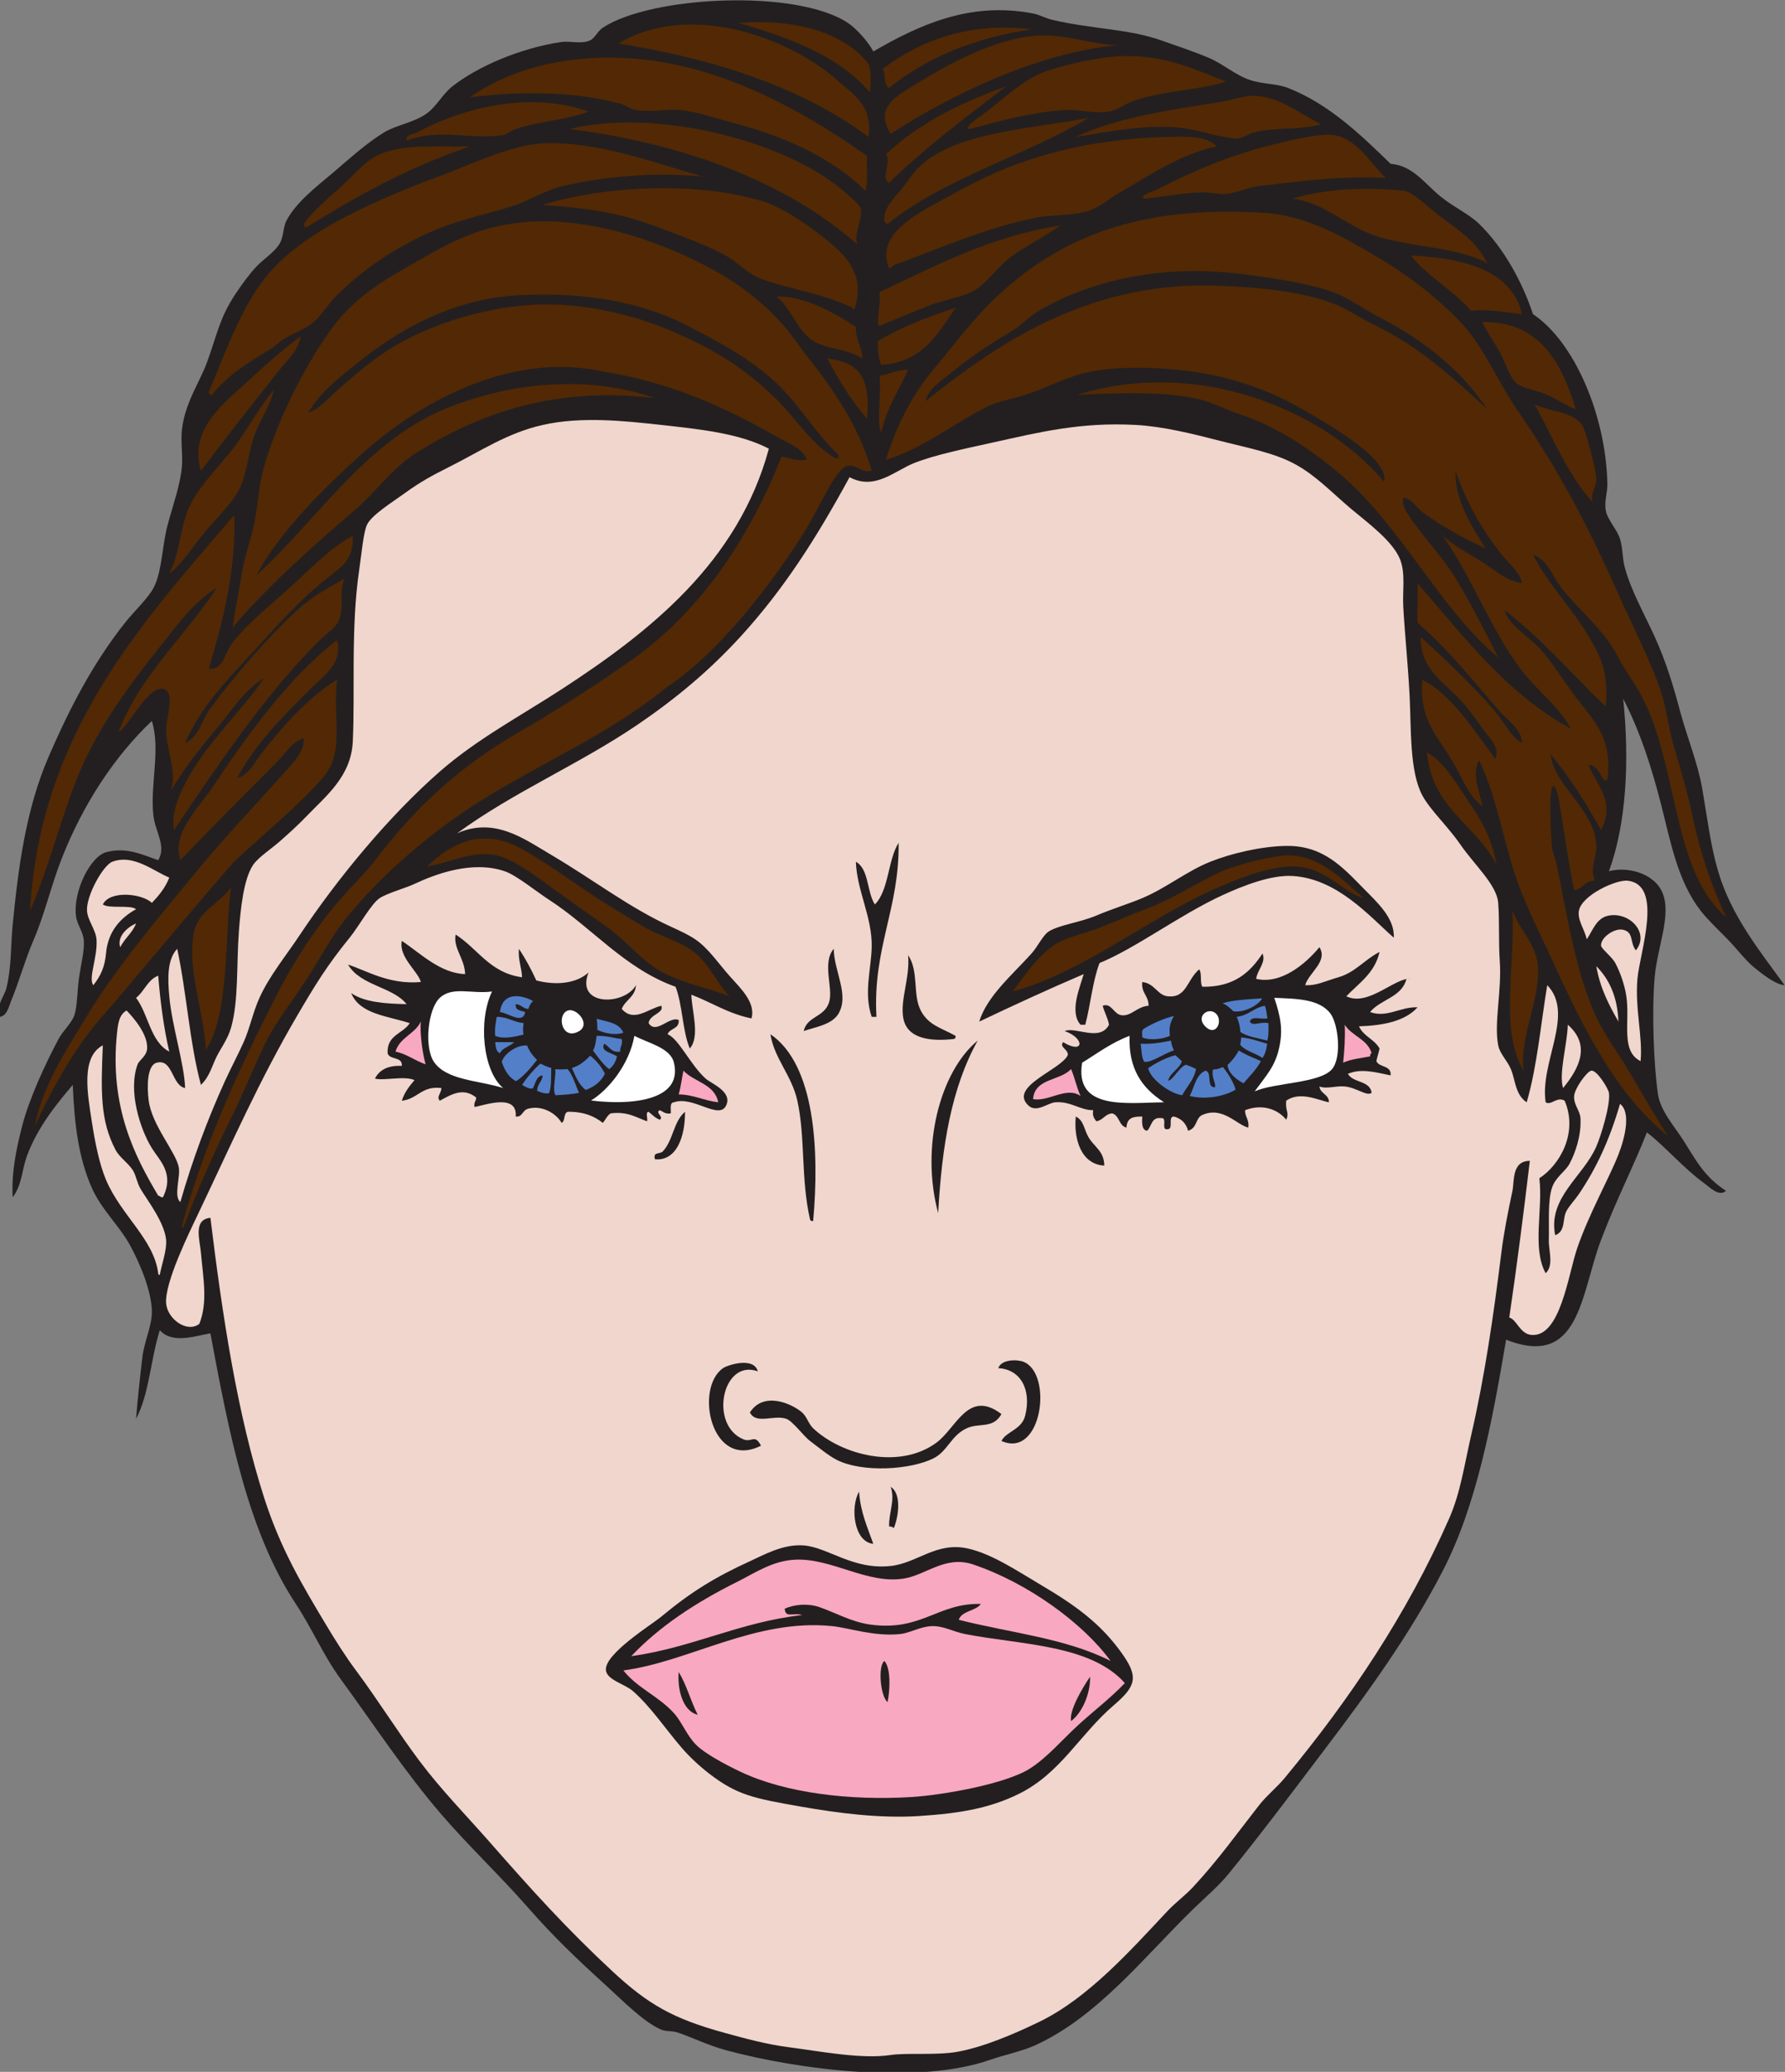 <?xml version="1.0" encoding="UTF-8" standalone="no"?>
<svg
   xmlns:dc="http://purl.org/dc/elements/1.1/"
   xmlns:cc="http://creativecommons.org/ns#"
   xmlns:rdf="http://www.w3.org/1999/02/22-rdf-syntax-ns#"
   xmlns:svg="http://www.w3.org/2000/svg"
   xmlns="http://www.w3.org/2000/svg"
   viewBox="0 0 721.92 837.653"
   height="837.653"
   width="721.92"
   xml:space="preserve"
   id="svg2"
   version="1.1"><rect x="0" y="0" width="721.92" height="837.653" fill="#808080" stroke="none"/><defs
     id="defs6" /><g
     transform="matrix(1.333,0,0,-1.333,0,837.653)"
     id="g10"><g
       transform="scale(0.1)"
       id="g12"><path
         id="path14"
         style="fill:#231f20;fill-opacity:1;fill-rule:evenodd;stroke:none"
         d="m 638.402,2239.88 c -43.129,-6.75 -114.879,-33.92 -153.597,9.59 -27.399,-86.21 -32.227,-194.98 -72,-268.79 4.758,59.09 11.32,120.71 19.199,187.19 5.668,47.83 29.652,95.74 28.797,139.2 -1.211,61.8 -36.922,146.91 -67.196,201.6 -31.957,57.74 -86.902,108.26 -115.203,172.79 -40.242,91.8 -52.441,190.32 -57.601,312.02 -46.067,-53.77 -107.285,-128.71 -139.199,-216 -15.426,-42.19 -15.062,-89.16 -43.199,-124.8 -3.715,75.58 10.875,146.42 28.801,215.99 21.152,82.11 68.887,185.74 110.399,264.01 12.968,24.45 39.996,48.16 48,71.99 9.398,28 8.57,75.6 14.398,115.21 5.621,38.14 16.238,79.75 14.402,110.39 -1.722,28.74 -20.73,47.96 -24.004,76.8 -8.5,75.02 44.266,178.95 91.204,192 63.402,17.63 114.703,-9.74 158.398,-24 25.375,42.15 -8.512,85.25 -14.398,134.4 -11.122,92.85 22.546,199.03 -4.801,288.01 C 346.926,3989.22 252.07,3844.96 187.203,3679.88 155.113,3598.19 136.129,3512.25 100.801,3430.27 75.328,3371.15 58.391,3307.55 33.609,3247.88 26.914,3231.77 21.715,3203.36 0,3199.88 c -11.801,38.56 12.953,61.39 19.203,86.39 16.156,64.69 13.137,130.12 19.199,192.01 16.648,169.91 39.141,350.04 110.403,513.6 64.812,148.75 133.773,280.97 230.398,403.19 30.465,38.54 75.184,77.91 91.195,115.2 21.747,50.62 22.207,122.65 38.407,182.41 17.363,64.06 39.054,123.85 43.199,177.59 2.797,36.33 -3.996,74.42 0,110.41 9.105,82.01 54.937,145.46 76.801,206.39 32.48,90.55 38.289,134.25 86.394,206.4 19.387,29.07 38.844,55.94 62.403,81.6 20.328,22.15 56.964,44.6 72.003,72 11.301,20.61 9.305,48.5 19.2,67.2 30.09,56.91 89.57,101.98 139.195,144.01 52.25,44.24 105.76,93.16 158.41,124.79 36.7,22.06 91.09,29.39 129.59,57.61 28.55,20.91 47.23,58.34 76.8,81.59 75.93,59.7 205.88,116.22 331.2,134.41 24.83,3.6 59.59,-7.37 86.41,4.79 13.81,6.27 22.97,28.19 38.39,38.4 145.22,96.18 586.93,119 744.01,14.4 25.98,-17.31 62.44,-57.96 76.8,-86.39 136.87,79.17 292.34,152.39 484.78,115.19 20,-3.86 39.32,-14.93 57.62,-19.2 122.66,-28.62 231.02,-27.07 331.19,-62.4 47.74,-16.83 97.31,-33.18 144.01,-52.79 43.02,-18.09 80.39,-52.22 124.8,-67.21 39.75,-13.42 81.12,-10.65 115.2,-23.99 125.54,-49.18 221.72,-142.82 311.99,-230.41 68.94,-5.55 103.22,-60.64 153.59,-100.8 39.1,-31.16 84.83,-51.94 115.22,-81.6 74.2,-72.44 130.02,-174.34 163.2,-273.6 127.07,-85.01 221.04,-308.53 225.59,-513.59 0.62,-27.84 -9.92,-53.96 -4.79,-81.6 5.49,-29.63 33.89,-56.99 43.19,-86.41 8.61,-27.22 6.66,-57.42 14.41,-86.4 18.69,-69.95 59.49,-141.47 91.19,-211.19 33.32,-73.3 55.72,-146.25 76.8,-225.61 20.54,-77.34 53.28,-154.88 67.2,-235.2 14.89,-85.85 24.63,-170.15 47.99,-249.6 40.88,-138.95 131.33,-247.72 201.6,-345.59 -26.68,1.83 -63.41,30.27 -91.19,52.8 -27.28,22.12 -53.71,57.78 -81.6,86.39 -26.72,27.41 -59.57,58.09 -81.6,86.4 -69.37,89.2 -90.33,205.26 -120,321.6 -28.18,110.48 -63.42,221.48 -115.2,321.6 19.69,-189.69 9.26,-380.52 -43.2,-523.2 56.7,15.37 139.2,-6.37 163.2,-67.2 26.2,-66.39 -15.42,-161.07 -24,-249.6 -9.69,-100.1 -3.83,-269.55 9.61,-360 7.5,-50.59 52.27,-100.35 76.8,-139.2 42.18,-66.84 64.06,-109.96 129.59,-153.59 -22.07,-18.64 -49.59,11.28 -67.19,24 -59.14,42.67 -115.8,108.75 -172.81,153.59 -42.01,-107.17 -89.98,-197.15 -139.2,-326.4 -61.68,-162.02 -63.21,-391.49 -287.99,-302.39 -42.15,-248.04 -88.81,-500.99 -192.01,-700.8 C 4278.34,1327.7 4152.91,1154.45 4022.4,982.266 3925.02,853.789 3830.96,727.852 3729.61,603.066 3696.54,562.383 3659.55,532.012 3619.2,492.676 3470,347.207 3328.83,165.41 3139.2,79.883 3099.59,62.012 3049.71,52.461 3004.8,36.68 2787.38,-39.727 2424.25,5.684 2203.2,65.469 c -54.48,14.746 -97.59,36.719 -144,52.812 -21.85,7.578 -37.27,2.989 -52.8,9.59 -52.98,22.539 -116.53,87.598 -168,134.395 -93.61,85.136 -159.43,148.144 -240,240 -80.33,91.601 -177.41,183.515 -259.2,278.418 -110.21,127.871 -205.47,273.536 -307.2,412.796 -50.187,68.71 -85.594,151.7 -134.398,225.6 -144.637,219.03 -201.997,512.81 -259.2,820.8 v 0" /><path
         id="path16"
         style="fill:#f0d6cd;fill-opacity:1;fill-rule:evenodd;stroke:none"
         d="m 638.402,2590.27 c -53.004,-4.9 -32.265,-66.25 -28.797,-105.6 6.95,-78.99 21.317,-150.06 -4.8,-216 -36.95,-28.65 -97.039,14.32 -100.801,62.4 -4.871,62.23 70.062,214.32 95.996,268.81 102.77,215.86 187.438,408.75 302.406,604.79 52.356,89.29 88.946,149.93 158.394,235.21 28.39,34.85 65.38,103.15 91.2,120 23.82,15.53 77.63,30.08 105.6,43.19 65.75,30.82 176.32,71.59 273.6,38.4 35.91,-12.24 96.79,-62.11 134.4,-86.4 130.19,-84.07 228.99,-208.53 384.01,-264 21.57,-55.22 20.66,-132.93 43.19,-187.2 32.14,35.56 5.81,115.3 4.8,163.2 61.38,-23.42 111.93,-57.67 182.4,-72 13.89,48.88 -34.86,92.98 -67.19,129.6 -15.44,17.48 -31.42,38.1 -48.01,57.6 -41.71,49.06 -61.69,60.19 -129.6,91.21 -126.34,57.69 -237.54,143.87 -360,215.99 -84.16,49.57 -174.09,117.72 -288,67.21 169.62,124.61 370.32,209.06 547.39,329.47 115.78,78.71 218.79,164.47 313.92,268.8 131.47,144.18 229.88,299.59 329.09,481.73 76.75,-41.23 136.17,19.29 196.79,43.19 60.94,24.02 151.08,42.82 240,62.4 135.41,29.82 262.97,62.16 432.02,52.8 82.42,-4.56 169,-26.04 254.39,-48 81.97,-21.07 166.23,-36.32 230.41,-72 63.52,-35.32 106.86,-82.75 167.99,-134.4 46.62,-39.37 126.52,-97.09 148.81,-153.6 16.81,-42.68 6.83,-94.1 9.59,-144 4.43,-80 14.24,-172.94 19.2,-268.8 5.11,-98.48 -0.63,-229.33 38.4,-302.39 24.08,-45.08 76.25,-92.47 115.21,-148.81 43.69,-63.22 110.9,-122.63 115.2,-177.6 4.29,-54.99 0.76,-120.21 4.8,-177.59 6.29,-89.29 -17.97,-186.38 -4.8,-254.4 5.02,-25.96 27.12,-45.49 38.39,-72 13.85,-32.59 12.78,-77.38 48.01,-100.8 31.58,107.6 42.58,235.8 62.38,355.2 84.42,-87.09 -23.45,-234.34 -4.78,-355.2 16.58,-10.76 34.39,18.71 57.6,4.79 41.72,-97.93 -15.24,-195.41 -76.8,-235.2 11.58,-93.75 -22.75,-212.48 19.2,-288 25.51,23.69 8.71,68 9.59,100.8 1.37,50.82 -3.89,117.52 9.61,158.39 10.62,32.25 40.98,49.99 52.79,72.02 17.91,33.38 36.64,86.36 33.6,139.2 -1.29,22.63 -21.12,40.48 -19.2,67.2 1.7,23.48 39.8,76.25 52.81,76.8 17.23,0.7 50.82,-54.43 52.79,-67.21 5.33,-34.63 -23.81,-129.78 -38.4,-163.2 -39.92,-91.47 -147.16,-154.2 -124.8,-268.79 32.32,11.95 21.52,47.95 33.61,71.99 8.28,16.55 26.92,35.82 38.4,52.8 53.01,78.39 92.91,163.88 124.79,273.61 33.24,-24.88 15.95,-100.63 -4.79,-153.61 -28.53,-72.84 -88.44,-177.88 -124.8,-283.19 -27.8,-80.47 -50.96,-271.64 -139.2,-264 -35.24,3.05 -44.2,46.6 -67.21,52.79 23.03,156.19 43.34,315.08 62.4,475.2 -55.53,-0.2 -46.58,-62.09 -52.79,-91.19 -13.65,-63.79 -26.04,-126.35 -33.61,-187.21 -23.74,-190.82 -50.57,-375.98 -91.2,-551.99 -21.32,-92.43 -32.59,-175.75 -67.2,-254.4 -127.31,-289.47 -302.11,-549.43 -499.2,-787.206 -24.06,-29.043 -53.52,-51.953 -76.8,-81.601 -65.27,-83.125 -125.94,-168.496 -201.6,-249.59 -22.91,-24.57 -52.87,-46.582 -76.8,-72.012 C 3430.78,369.16 3301.93,223.789 3153.59,151.875 3077.05,114.746 2983.16,74.688 2904,60.684 2840.96,49.512 2750.76,58.398 2702.41,51.074 2614.06,37.695 2488.73,62.266 2390.4,75.078 c -65.4,8.516 -130.36,26.289 -192,43.203 -156.4,42.891 -231.81,85.938 -340.8,187.188 -137.64,127.89 -243.01,244.472 -369.6,388.808 -73,83.243 -149.82,161.211 -216,249.59 -65.4,87.363 -125.28,184.143 -192,273.613 -32.25,43.24 -63.1,92.23 -91.195,139.2 -71.446,119.41 -137.051,228.05 -187.203,384 -81.344,252.97 -126.09,546.9 -163.2,849.59 z M 3091.21,843.066 c 126.5,62.188 184.59,180.294 287.99,268.814 68.77,58.86 75.53,86.28 24,158.39 -63,88.19 -137.48,143.03 -244.8,206.41 -72.52,42.83 -147.87,93.79 -220.8,110.39 -96.45,21.97 -153.93,-43.94 -235.2,-52.79 -114.69,-12.5 -190.18,56.74 -264,62.4 -62.26,4.77 -121.06,-28.79 -163.2,-48.01 -104.99,-47.87 -179,-93.26 -268.8,-167.99 -29.6,-24.64 -174.12,-113.59 -168,-163.2 3.57,-28.91 58.06,-41.78 81.6,-62.4 55.43,-48.56 99.29,-115.51 148.8,-172.814 21.27,-24.59 50.62,-52.793 81.61,-76.797 86.07,-66.66 136.89,-75.879 278.39,-100.801 113.71,-20.02 240.56,-36.484 360.01,-28.789 129.74,8.359 216.72,25.078 302.4,67.187 z M 2606.4,1759.88 c -27.07,-47.24 -16.05,-152.71 43.21,-158.42 -17.45,49.79 -38.92,95.51 -43.21,158.42 z m 96,14.4 c 14.21,-41.29 -6.08,-76.99 -4.8,-120 6.61,0.19 10.54,-2.27 14.41,-4.81 14.24,34.24 24.06,104.03 -9.61,124.81 z m -316.8,206.4 c 19.52,-6.83 52.76,-52.71 72,-67.2 26.71,-20.1 57.22,-45.39 81.6,-57.6 78.67,-39.42 223.69,-29.69 292.81,4.8 43.62,21.76 52.72,68.75 100.78,91.2 37.97,17.71 80.24,-2.72 105.61,43.2 -100.63,76.44 -136.15,-41.51 -196.8,-86.41 -113.96,-84.39 -289.71,-36.97 -374.4,43.21 -14.06,13.32 -19.25,35.54 -33.59,48 -30.54,26.49 -116.58,65.57 -158.41,0 19.45,-37.58 72.3,-5.9 110.4,-19.2 z m -191.99,153.6 c -87.51,-61.25 -35.78,-310.9 115.19,-235.2 -18.51,36.7 -27.65,9.05 -52.8,19.2 -105.43,42.56 -64.98,245.39 43.2,206.39 -11.99,45.21 -92.1,19.06 -105.59,9.61 z m 912,19.2 c -18.91,7.59 -67.31,8.43 -76.8,-19.2 66.62,-3.19 101.56,-63.71 81.6,-144.01 -10.76,-43.2 -57.71,-47.63 -72.01,-76.79 123.22,-54.61 157.11,203.84 67.21,240 z m -768.01,993.59 c 10.82,-72.27 64.47,-124.45 81.6,-201.6 24.53,-110.35 10.24,-235.74 38.4,-360 1.06,-3.73 4.02,-5.57 9.6,-4.79 19.25,215.14 5.57,474.28 -129.6,566.39 z m 628.81,-19.2 c -114.22,-93.89 -174.14,-322.21 -120,-523.2 11.27,203.69 40.11,379.86 120,523.2 z m 335.99,-292.79 c -13.92,24.22 -13.77,50.37 -38.4,62.4 -6.73,-65.96 14.96,-145.02 86.41,-148.81 -0.23,44.12 -30.92,56.68 -48.01,86.41 z m -1224,76.8 c -35.35,-29.85 -35.49,-85.73 -67.2,-120 -8.45,-9.15 -31.15,-0.65 -24,-24.01 65.53,-6.01 91.53,68.26 91.2,144.01 z m 2188.81,403.19 c 4.8,0 9.59,0 14.39,0 -47.03,7.02 -129.86,-86.06 -196.8,-52.8 38.34,40.07 86.45,70.35 100.81,134.41 -44.48,-22.36 -73.32,-61.89 -124.81,-76.8 -42.77,-12.4 -66.52,-25.91 -100.8,-24 10.25,37.28 70.21,72.2 43.2,115.19 -41.07,-49.3 -115.5,-113.85 -191.99,-96 3.3,26.61 31.11,50.56 19.2,76.81 -37.28,-57.13 -86.54,-102.27 -182.4,-100.81 -8.17,12.64 -0.49,41.12 -9.61,52.8 -38.26,-32.35 -37.85,-88.07 -96,-81.6 -30.95,3.44 -38.77,39.13 -76.79,43.2 -3.54,-33.92 19.66,-41.12 19.19,-71.99 -34.76,-2.15 -52.4,-32.28 -81.6,-28.81 -25.17,3 -30.23,38.8 -57.59,28.81 5.31,-20.29 15.29,-35.92 19.19,-57.6 -27.77,-53.05 -102.09,-4.55 -134.39,-19.2 62.73,-22.06 58.09,-72.11 -4.8,-33.59 -12.6,-15 14.66,-20.88 14.39,-38.42 -17.62,-44.36 -181.23,-95.82 -120,-153.6 24.88,-23.47 59.18,7.99 81.6,9.61 48.3,3.48 74.65,-24.1 115.2,-24 -3.11,-17.52 3.24,-25.57 9.61,-33.59 20.78,3.2 25.78,22.2 47.98,23.98 22.5,-6.31 19.95,-37.66 43.21,-43.2 2.28,32.71 22.93,33.2 48.01,33.61 -0.98,-20.19 -1.74,-40.14 14.39,-43.2 14.82,12.36 12.03,42.36 43.2,38.4 20.24,2.61 -2.32,-37.54 19.2,-33.62 19.3,-0.08 -0.1,38.5 19.2,38.42 22.7,-6.09 37.11,-20.51 43.2,-43.2 29.05,9.12 21.31,38.38 43.21,48.01 61.91,27.18 104.28,-30.28 139.2,-38.42 3.83,24.63 -10.12,31.5 -9.61,52.81 52.34,20.29 99.43,2.85 124.8,-28.81 10.22,21.92 -3.26,25.92 0,57.6 42.62,30.29 99.3,0.58 129.61,-4.79 -0.19,25.41 -26.23,24.98 -28.81,47.99 22.29,-8.65 49.61,2.62 76.8,0 36.43,-3.49 66.84,-30.9 81.6,-19.2 -5.1,38.11 -56.99,29.42 -71.99,57.6 38.79,16.11 77.48,6.29 129.59,-4.78 2.87,31.66 -34.71,22.87 -43.2,43.18 2.55,13.46 7.05,24.96 9.61,38.4 -15.38,27.83 -49.2,37.2 -62.41,67.2 75.92,2.48 140.49,16.31 177.6,57.61 -52.01,2.37 -91.89,-32.86 -144,-14.41 31.42,39 96.5,44.3 110.41,100.8 z m -2414.41,-408 c 51.3,6.5 77.29,-12.3 110.4,-23.98 2.76,8.43 -5.8,28.18 4.8,28.79 10.54,-8.66 19.68,-18.74 33.61,-24.01 14.11,8.11 -14.98,21.58 0,28.81 10.37,-4.02 16.36,-12.42 33.59,-9.61 0.83,13.59 -4.13,32.93 9.6,33.61 58.35,20.73 136.88,-55.04 158.4,-9.61 19.94,42.11 -45.63,66.47 -62.4,81.61 -46.58,42.07 -81.13,120.42 -115.2,134.39 6.56,19.04 36.13,15.07 33.6,43.2 -28.22,12.9 -68.4,-45.01 -91.2,-9.59 2.01,26.4 48.09,30.24 38.4,52.8 -40.16,-9.03 -83.17,-51.66 -119.99,-9.61 10.84,27.56 40.72,36.07 43.2,72.01 -34.63,-61.93 -184.36,-65.08 -144.01,38.39 -36.49,-32.97 -96.97,-40.01 -158.4,-24 -15.6,34 -32.94,66.26 -52.8,96 -2.83,-34.83 8.29,-55.72 9.6,-86.39 -97.52,12.87 -134.09,86.69 -201.6,129.59 -7.92,-41.84 27.54,-72.35 28.8,-120 -75.94,2.66 -135.26,62.99 -192,100.8 -10.4,-49.26 50.19,-93.45 57.6,-124.8 -96.75,-8.74 -166.07,35.51 -220.8,52.81 38.19,-64.77 136.08,-67.02 177.61,-120 -65.72,1.48 -128.48,5.92 -168.01,33.6 25.57,-64.04 110.08,-69.13 177.6,-91.2 -20.49,-32.32 -70.11,-35.5 -67.2,-91.21 5.86,-21.34 45.56,-8.84 43.2,-38.4 -42.06,2.07 -67.95,-12.05 -81.6,-38.39 24.7,-7.68 89.03,9.39 120,-4.81 -15.34,-18.24 -30.51,-36.68 -38.4,-62.4 48.05,4.76 59.68,45.94 120,38.4 0.09,-15.08 -15.85,-26.78 -4.8,-38.4 35.13,19.1 71.24,41.35 110.4,9.61 0.11,-11.31 -8.27,-14.14 -4.8,-28.81 36.14,7.62 130,40.59 124.8,-28.79 21.37,-2.19 18.78,18.95 38.4,24 42.72,10.98 84.42,-15 100.8,-43.2 11.93,5.67 4.82,30.37 19.2,33.6 46.93,0.52 79.9,-12.92 105.6,-33.6 8.57,9.02 12.98,22.21 24,28.79 z m 888,288 c 12.72,-65.79 91.06,-69.44 153.59,-62.39 3.75,1.05 5.59,4.02 4.81,9.59 -42.79,23.92 -82.31,31.78 -105.61,76.8 -25.13,48.64 -5.09,118.61 -38.39,168 6.52,-67.69 -25.08,-136.67 -14.4,-192 z m -196.8,14.4 c 33.69,57.19 -13.85,129.15 -14.39,196.8 -36.95,-43.93 0.04,-120.38 -14.41,-163.2 -15.46,-45.81 -66,-40.34 -76.8,-86.39 31.44,11.57 85.34,18.39 105.6,52.79 z m 748.79,-33.59 c 16,60.8 22.05,131.55 43.21,187.19 109.55,44.57 244.59,146.93 374.41,206.4 63.93,29.3 147.03,61.42 211.19,57.6 136.13,-8.1 233.87,-122.66 307.21,-187.19 3.3,59.46 -50.76,107.53 -91.21,148.8 -64.47,65.77 -123.19,131.2 -235.2,129.6 -76.31,-1.1 -167.5,-22.89 -230.39,-48.01 -71.62,-28.59 -133.24,-79.56 -206.4,-110.39 -40.4,-17.02 -92.15,-32.83 -139.2,-52.81 -48.71,-20.68 -112.54,-28.4 -144.01,-48 -18.16,-11.3 -33.4,-45.58 -52.79,-67.19 -56.17,-62.61 -135.82,-129.92 -158.4,-206.41 104.08,49.51 209.28,97.93 316.8,144 -11.02,-39.01 -44.42,-114.63 -9.61,-153.59 4.8,0 9.61,0 14.39,0 z m -566.38,552 c -33.13,-53.27 -29.04,-143.77 -72.01,-187.2 -24.59,37.8 -17.49,107.3 -57.6,129.59 2.69,-87.16 50.24,-168.74 48,-259.2 -1.68,-68.06 -24.69,-139.9 0,-211.19 4.81,0 9.6,0 14.4,0 -11.74,210.14 70.04,326.76 67.21,528 v 0" /><path
         id="path18"
         style="fill:#f9a8c1;fill-opacity:1;fill-rule:evenodd;stroke:none"
         d="m 1891.2,1217.48 c 199.23,26.06 401.13,158.2 633.6,134.4 52.52,-5.38 128.09,-32.45 206.41,-24.01 30.12,3.24 61.52,22.91 96,24.01 35.54,1.11 65,-17.02 100.8,-24.01 168.67,-32.95 381.09,-31.48 484.78,-148.79 -43.75,-46.13 -95.19,-84.76 -143.98,-129.61 -45.1,-41.44 -91.68,-96.228 -144.01,-129.587 -73.24,-46.719 -263.63,-80.508 -360,-86.406 -184.81,-11.329 -381.69,11.816 -518.4,76.796 -51.04,24.258 -109.29,56.25 -134.4,81.602 -28.99,29.255 -42.66,68.845 -67.2,95.995 -47.11,52.17 -109.01,74.38 -153.6,129.61 z m 1416.01,-19.2 c -23.6,-34.84 -63.6,-101.68 -57.6,-134.41 35.27,25.86 59.57,87.17 57.6,134.41 z m -1248.01,14.4 c -4.16,-47.84 9.84,-117.82 57.6,-129.61 -21.05,41.34 -33.85,90.95 -57.6,129.61 z m 624,33.59 c -19.94,-15.16 -12.41,-106.04 9.6,-124.81 7.49,33.95 10.89,103.07 -9.6,124.81 v 0" /><path
         id="path20"
         style="fill:#f9a8c1;fill-opacity:1;fill-rule:evenodd;stroke:none"
         d="m 3369.61,1246.27 c -136.72,69.08 -298.42,83.91 -460.8,124.8 10.14,28.27 51.09,25.69 67.19,48.01 -130.06,4.03 -180.34,-84.18 -336,-62.4 -57.05,7.97 -104.64,35.88 -153.6,52.79 -33.45,11.57 -74.36,9.28 -105.6,-4.8 2.09,-29.77 26.6,-10.72 52.81,-19.2 -192.38,-22.01 -330.44,-98.36 -518.41,-124.79 84.62,89.83 196.46,163.42 321.6,225.59 52.79,26.23 107.36,64.65 177.6,67.21 110.83,4.02 215.44,-74.24 326.4,-57.6 68.01,10.19 127.23,71.42 211.21,43.2 166.39,-55.95 333.83,-178.12 417.6,-292.81 v 0" /><path
         id="path22"
         style="fill:#f0d6cd;fill-opacity:1;fill-rule:evenodd;stroke:none"
         d="m 484.805,2417.48 c -4.086,-0.9 -4.532,1.88 -4.805,4.79 -13.312,103.47 -112.133,174.29 -158.398,283.2 -19.829,46.68 -33.637,114.37 -43.2,177.62 -12.109,80.05 -34.496,194.86 33.602,230.39 -6.098,-141.43 -7.926,-228.69 38.402,-316.8 12.696,-24.16 37.696,-38.87 52.797,-62.4 9.613,-15 12.426,-38.62 24,-57.6 22.238,-36.5 72.137,-101.41 76.801,-153.61 2.695,-30.24 -14.137,-77.13 -19.199,-105.59 v 0" /><path
         id="path24"
         style="fill:#522904;fill-opacity:1;fill-rule:evenodd;stroke:none"
         d="m 556.801,2561.46 c -4.082,-0.87 -4.52,1.88 -4.797,4.81 72.879,262.64 177.687,482.89 283.195,691.21 51.379,101.41 115.996,203.77 192.001,292.79 37.31,43.7 80.18,83.77 115.2,129.61 119.47,156.33 251.62,279.32 433.54,384.18 110.26,63.56 238.92,145.99 344.06,220.61 201.9,143.29 351.74,361.45 451.2,614.4 24.89,-3.91 43.15,-14.44 76.8,-9.6 -12.35,35.49 -54.72,49.1 -86.39,67.21 -138.09,78.9 -294.66,154.94 -484.81,192 -16.34,3.18 -35.5,5.92 -52.8,9.6 -286.9,60.95 -565.97,-106.52 -724.8,-249.6 -126.501,-113.97 -250.512,-238.55 -321.598,-369.61 176.375,157.16 327.878,403.11 571.198,504 182.84,75.82 420.54,108.59 638.4,33.61 -304.04,35.37 -528.75,-44.98 -720,-163.21 -75.08,-46.41 -124.34,-119.52 -192,-177.59 -137.118,-117.71 -269.11,-236.25 -369.598,-355.21 8.828,56.19 19.14,112.28 28.8,168.01 9.684,55.88 29.516,105.62 38.403,153.59 11.672,63.04 12.679,112.97 28.797,168 41.566,141.87 119.421,297.97 201.598,412.8 59.15,82.66 132.53,134.25 225.6,187.2 109.49,62.29 206.81,125.26 355.2,139.2 184.95,17.39 371.23,-43.83 504,-105.6 116.23,-54.07 211.45,-117.05 292.8,-211.2 25.53,-29.54 49.74,-66.84 76.8,-100.79 73.48,-92.2 149.03,-204.66 187.2,-336 -35.45,-5.93 -48.16,22.78 -76.8,14.39 -32.47,-9.5 -88.58,-136.23 -120,-187.2 -101.91,-165.32 -268.68,-381.69 -427.2,-484.79 -170.96,-140.19 -378.67,-227.57 -566.4,-345.61 -147.98,-93.04 -306.27,-228.4 -412.8,-364.79 -40.57,-51.96 -77.366,-123.11 -119.995,-187.21 -41.031,-61.69 -90.218,-123.96 -120.003,-187.19 -32.356,-68.69 -61.661,-141.02 -96,-211.19 C 650.875,2790.43 602.836,2686.48 556.801,2561.46 Z M 2539.2,4908.68 c -70.83,68.67 -120.22,158.35 -196.79,225.59 -78.47,68.92 -162.64,113.48 -259.21,163.21 -136.82,70.45 -307.77,101.51 -508.8,91.2 -204.71,-10.5 -369.77,-109.44 -484.79,-201.61 -57.25,-45.86 -115.505,-88.92 -153.61,-153.6 29.902,7.31 50.863,33.71 72,52.8 65.9,59.53 138.13,121.4 216,163.2 110.29,59.2 258.93,103.36 398.41,110.4 151.29,7.65 312.12,-35.94 407.99,-76.8 129.95,-55.38 224.68,-110.96 326.4,-211.19 60.13,-59.25 104.64,-135.53 177.6,-177.61 3.2,0 6.4,0 9.6,0 -0.75,5.65 0.83,13.63 -4.8,14.41 v 0" /><path
         id="path26"
         style="fill:#f0d6cd;fill-opacity:1;fill-rule:evenodd;stroke:none"
         d="m 547.203,2638.28 c -21.269,16.25 0.82,76.78 -4.797,105.59 -9,46.11 -81.613,127.32 -91.207,201.6 -5.746,44.55 -4.711,107.48 24,115.21 49.688,13.36 45.246,-68.71 86.406,-76.81 -2.449,74.72 -39.558,185.41 -48,278.4 -4.636,51.02 -7.339,110.81 23.997,144 28.671,-132.92 37.566,-285.63 72.003,-412.79 26.309,24.8 33.442,57.5 47.997,86.4 13.179,26.17 33.39,52.58 43.199,86.39 23.57,81.21 16.351,192.02 24,292.8 5.094,67.11 13.972,158.32 43.203,201.6 15.531,23.01 54.648,48.24 81.601,72.01 26.622,23.47 52.973,47.23 76.797,71.99 62.504,64.98 138.968,123.81 144.008,230.4 7.05,149.54 -6.29,345.86 19.2,518.4 6.86,46.51 12.9,116.06 24,139.21 14.2,29.65 77.58,68.7 115.19,96 46.47,33.7 84.39,54.2 129.6,76.79 98.88,49.42 179.74,105.17 288,129.6 116.37,26.27 246.9,12.57 360,0 115.96,-12.88 236.61,-25.05 326.4,-72 -92.93,-343.61 -361.03,-555.47 -628.8,-729.6 -123.51,-80.32 -257.28,-151.36 -369.6,-249.6 -150.27,-131.44 -307.29,-318.88 -427.197,-499.2 -40.039,-60.2 -90.195,-121.11 -120,-187.19 -20.312,-45.04 -29.172,-92.59 -48,-134.39 -18.512,-41.12 -39.16,-79.44 -57.601,-120 -51.497,-113.3 -97.469,-236.25 -134.399,-364.81 v 0" /><path
         id="path28"
         style="fill:#f0d6cd;fill-opacity:1;fill-rule:evenodd;stroke:none"
         d="m 494.402,2652.68 c -7.746,-1.35 -8.265,4.53 -14.402,4.8 -70.254,118.42 -148.867,268.4 -124.801,494.4 2.77,25.98 5.781,54.51 28.805,67.19 24.277,-24.96 64.746,-73.46 62.402,-115.2 -1.312,-23.26 -23.929,-35.02 -28.804,-47.99 -29.868,-79.53 6.992,-196 43.199,-254.42 23.484,-37.87 69.07,-76.15 33.601,-148.78 v 0" /><path
         id="path30"
         style="fill:#ffffff;fill-opacity:1;fill-rule:evenodd;stroke:none"
         d="m 3283.2,3060.68 c 46.53,28.66 89.22,61.2 144.01,81.59 -3.83,-99.81 37.24,-158.62 104.59,-201.59 -111.76,-1.21 -272.39,-25.93 -248.6,120 v 0" /><path
         id="path32"
         style="fill:#ffffff;fill-opacity:1;fill-rule:evenodd;stroke:none"
         d="m 1793.32,2946.09 c 51.33,31.49 115.22,106.86 131.48,196.18 44.01,-23.15 109.26,-36.29 120,-81.59 10.78,-45.45 -6.96,-75.04 -39.44,-93.39 -51.84,-29.32 -141.19,-30.08 -212.04,-21.2 v 0" /><path
         id="path34"
         style="fill:#f9a8c1;fill-opacity:1;fill-rule:evenodd;stroke:none"
         d="m 2179.2,2940.68 c -43.23,4.77 -73,22.99 -120,23.99 7.41,26.35 10.25,54.28 14.41,72.01 32.21,-34.98 94.48,-39.92 105.59,-96 v 0" /><path
         id="path36"
         style="fill:#f9a8c1;fill-opacity:1;fill-rule:evenodd;stroke:none"
         d="m 3134.39,2950.27 c 4.71,64.11 82.54,55.06 115.22,91.21 11.19,-25.6 17.11,-56.48 28.79,-81.6 -43.24,29.69 -96.8,-18.36 -144.01,-9.61 v 0" /><path
         id="path38"
         style="fill:#537fc9;fill-opacity:1;fill-rule:evenodd;stroke:none"
         d="m 3609.61,2959.88 c 14.45,27.13 18.53,64.67 47.99,76.8 21.7,-5.51 0.78,-51.19 28.71,-50.45 3.69,11.66 -11.82,30.33 -5.92,54.02 9.96,-0.52 16.13,1.66 29.71,7.17 11.42,-13.22 31.99,-42.65 38.71,-68.34 -32.13,-19.74 -90,-31.66 -139.2,-19.2 v 0" /><path
         id="path40"
         style="fill:#537fc9;fill-opacity:1;fill-rule:evenodd;stroke:none"
         d="m 1685.27,2962.05 c -9.98,17.23 1.84,54.08 -0.47,78.97 9.96,-0.92 25.04,-1.08 36.43,0.52 15.38,-13.63 25.98,-52.65 35.57,-72.07 -21.01,-4.59 -47.19,-6.17 -71.53,-7.42 v 0" /><path
         id="path42"
         style="fill:#537fc9;fill-opacity:1;fill-rule:evenodd;stroke:none"
         d="m 3566.31,3083.46 c 5.23,-4.75 12.28,-11.35 19.3,-17.99 -3.75,-20.26 -38.32,-37.77 -41.02,-59.08 12.73,-0.55 34.92,43.75 53.96,48.16 9.99,-3.53 19.46,-7.28 30.26,-13.07 -6.15,-32.26 -28.54,-54.37 -42.07,-79.25 -36.62,4.37 -96,48.26 -103.24,81.77 15.09,10.57 49.23,31.04 82.81,39.46 v 0" /><path
         id="path44"
         style="fill:#537fc9;fill-opacity:1;fill-rule:evenodd;stroke:none"
         d="m 1665.6,2967.93 c -15.05,-1.74 -25.39,3.42 -35.76,7.42 -0.18,20.98 15.41,27.27 16.56,46.94 -20.01,-2.41 -21.67,-25.32 -29.88,-39.5 -10.46,-2.58 -22.05,4.57 -32.52,10.69 12.94,20.6 38.84,50.48 55.71,64.57 9.57,-3.99 19.34,-10.78 32.86,-12.85 -1.22,-27.58 1.43,-56.86 -6.97,-77.27 v 0" /><path
         id="path46"
         style="fill:#ffffff;fill-opacity:1;fill-rule:evenodd;stroke:none"
         d="m 3806.8,2973.89 c 35.9,49.41 62.79,76.21 74.98,135.35 10.68,51.88 4.02,90.21 -15.53,148.24 64.08,-2.68 136.72,-2.37 170.55,-48.01 23.47,-31.65 34.76,-131.91 4.8,-167.99 -36.05,-43.43 -173.63,-40.56 -234.8,-67.59 v 0" /><path
         id="path48"
         style="fill:#537fc9;fill-opacity:1;fill-rule:evenodd;stroke:none"
         d="m 1734.98,3044.57 c 21.35,7.03 36.95,17.54 55.59,37.48 23.68,-18.36 37.09,-39.47 44.71,-54.49 -9.75,-20.47 -27.44,-38.13 -58.37,-49.57 -20.29,16.95 -27.66,34.9 -41.93,66.58 v 0" /><path
         id="path50"
         style="fill:#f0d6cd;fill-opacity:1;fill-rule:evenodd;stroke:none"
         d="m 4742.4,2983.87 c -13.61,44.41 12.52,131.19 14.4,192.01 68.06,-59.92 38.34,-127.97 -14.4,-192.01 v 0" /><path
         id="path52"
         style="fill:#ffffff;fill-opacity:1;fill-rule:evenodd;stroke:none"
         d="m 1526.41,2983.87 c -71.82,23.59 -174.07,22.46 -211.21,81.6 -27.8,44.3 -17.5,157.77 19.2,192.01 38.37,35.78 96.24,11.15 158.4,19.2 -42.1,-87.81 -28.46,-239.79 33.61,-292.81 v 0" /><path
         id="path54"
         style="fill:#537fc9;fill-opacity:1;fill-rule:evenodd;stroke:none"
         d="m 3758.57,3097.77 c 23.54,-14.88 40.81,-20.11 67.04,-32.3 -13.99,-26.02 -34.46,-45.53 -52.82,-67.19 -25.11,13.13 -46.74,32.87 -48.2,55.94 14.88,13.34 26.97,30.1 33.98,43.55 v 0" /><path
         id="path56"
         style="fill:#537fc9;fill-opacity:1;fill-rule:evenodd;stroke:none"
         d="m 1629.38,3069.36 c -17.74,-22.88 -43.6,-53.34 -64.11,-64.73 -28.55,16.33 -37.03,43.38 -43.05,58.79 9.03,28.2 50.69,52.85 77,49.28 4.74,-11.02 11.84,-26.1 30.16,-43.34 v 0" /><path
         id="path58"
         style="fill:#522904;fill-opacity:1;fill-rule:evenodd;stroke:none"
         d="m 4622.4,3036.68 c -72.87,124.47 -24.92,314.86 -33.59,484.79 20.1,-55.45 69.88,-98.73 76.8,-163.19 10.76,-100.35 -55.73,-213.59 -43.21,-321.6 v 0" /><path
         id="path60"
         style="fill:#537fc9;fill-opacity:1;fill-rule:evenodd;stroke:none"
         d="m 1810.23,3142.27 c 36.99,-0.06 51.85,-7.43 76.18,-9.59 3.68,-18.09 -5.86,-22.95 -4.81,-38.4 -27.73,-3.73 -32.21,15.78 -47.99,24 -14.47,-23.08 24.66,-28.14 38.39,-38.4 -5,-19.29 -12.46,-30.25 -23.77,-38.69 -17.39,12.72 -34.03,36.7 -49.07,56.27 7.46,12.81 8.98,29.83 11.07,44.81 v 0" /><path
         id="path62"
         style="fill:#f9a8c1;fill-opacity:1;fill-rule:evenodd;stroke:none"
         d="m 4075.2,3060.68 c 3.65,36.35 6.48,73.52 4.8,115.2 21.48,-34.53 68.77,-43.25 81.6,-86.41 -4.67,-0.13 -3.73,-5.88 -4.8,-9.59 -28.09,-5.5 -58.97,-8.24 -81.6,-19.2 v 0" /><path
         id="path64"
         style="fill:#537fc9;fill-opacity:1;fill-rule:evenodd;stroke:none"
         d="m 3460.8,3118.28 c 35.24,-1.64 64.55,3.85 92.42,9.59 0.1,-11.48 4.98,-21.83 8.46,-29.92 -29.16,-8.44 -71.8,-39.67 -90.37,-34.14 -7.48,13.1 -7.03,26.56 -10.51,54.47 v 0" /><path
         id="path66"
         style="fill:#f0d6cd;fill-opacity:1;fill-rule:evenodd;stroke:none"
         d="m 4977.6,3065.47 c -61.62,30.7 -31.66,118.89 -43.21,196.8 -5.41,36.6 -20.13,75.89 -33.59,100.8 -10.14,18.79 -42.58,43.56 -43.2,52.81 -1.62,24.35 41.01,54.34 67.2,47.99 32.95,-7.99 19.09,-36.9 38.4,-62.4 42.44,52.27 -18.04,116.85 -81.6,105.6 -37.71,-6.68 -47.85,-43.02 -67.21,-72 -7.12,30.56 -28.88,58.89 -23.98,86.4 8.42,47.38 113.55,95.66 148.79,91.21 108.63,-13.74 35.76,-217.84 28.81,-297.61 -7.85,-89.97 16.6,-177.25 9.59,-249.6 v 0" /><path
         id="path68"
         style="fill:#537fc9;fill-opacity:1;fill-rule:evenodd;stroke:none"
         d="m 3830.41,3075.08 c -19.37,14.22 -53.36,21.19 -67.68,40.47 1.33,5.19 3.23,15.84 2.99,21.93 32.05,-3.16 51.21,-11.87 79.08,-19.2 -3,-20.6 -6.67,-31.72 -14.39,-43.2 v 0" /><path
         id="path70"
         style="fill:#537fc9;fill-opacity:1;fill-rule:evenodd;stroke:none"
         d="m 1516.8,3089.47 c -11.62,4.38 -12.71,19.3 -14.4,33.62 19.2,0 38.4,0 57.6,0 -12.53,-13.07 -35.02,-16.2 -43.2,-33.62 v 0" /><path
         id="path72"
         style="fill:#f0d6cd;fill-opacity:1;fill-rule:evenodd;stroke:none"
         d="m 513.605,3094.28 c -57.683,30.31 -62.785,113.21 -100.8,163.2 25.265,19.52 34.812,54.78 67.195,67.19 6.66,-81.33 16.914,-159.08 33.605,-230.39 v 0" /><path
         id="path74"
         style="fill:#522904;fill-opacity:1;fill-rule:evenodd;stroke:none"
         d="m 624.004,3099.08 c -0.852,107.43 -61.707,248.89 -33.606,364.79 14.172,58.43 83.883,85.51 110.403,129.6 -19.16,-133.81 -2.52,-383.96 -76.797,-494.39 v 0" /><path
         id="path76"
         style="fill:#537fc9;fill-opacity:1;fill-rule:evenodd;stroke:none"
         d="m 3845.2,3127.87 c -26.92,7.28 -62.86,12.08 -81.9,26.19 -0.8,15.75 -4.71,30.99 -10.84,45.82 38.15,5.05 48.91,26.5 85,33.6 6.06,-14.35 4.45,-21.68 8.13,-38.41 -20.34,-3.65 -48.03,8.85 -53.58,-9.6 8.75,-15.95 30.1,0.76 56.53,-4.79 0,-22.88 1.25,-34.19 -3.34,-52.81 v 0" /><path
         id="path78"
         style="fill:#537fc9;fill-opacity:1;fill-rule:evenodd;stroke:none"
         d="m 3465.61,3137.48 c 0.52,13.86 -3.29,18.63 4.02,25.72 24.78,15.68 63.85,32.97 92.05,39.11 -11.35,-19.22 -15.35,-36.01 -12.11,-60.04 -18.94,-9.46 -60.66,-15.22 -83.96,-4.79 v 0" /><path
         id="path80"
         style="fill:#537fc9;fill-opacity:1;fill-rule:evenodd;stroke:none"
         d="m 1502.4,3142.27 c -1.89,22.69 1.54,40.07 4.8,57.61 33.44,-0.16 51.06,-16.15 81.6,-19.2 -2.78,-15.59 -2.16,-23.42 -0.62,-34.7 -24.23,-5.67 -59.92,-15.24 -85.78,-3.71 v 0" /><path
         id="path82"
         style="fill:#537fc9;fill-opacity:1;fill-rule:evenodd;stroke:none"
         d="m 1812.4,3160.39 c 0,11.2 0,20.22 -2.17,33.59 33.49,-9.7 68.09,-11.79 80.97,-42.1 -23.41,-9.1 -58.97,-1.58 -78.8,8.51 v 0" /><path
         id="path84"
         style="fill:#ffffff;fill-opacity:1;fill-rule:evenodd;stroke:none"
         d="m 1747.2,3151.88 c -45.16,-15.81 -56.97,56.46 -24,67.19 28.12,9.15 76.75,-48.74 24,-67.19 v 0" /><path
         id="path86"
         style="fill:#ffffff;fill-opacity:1;fill-rule:evenodd;stroke:none"
         d="m 3657.97,3169.58 c -32.56,30.81 8.05,61.55 30.86,40.53 22.79,-21.01 1.72,-71.34 -30.86,-40.53 v 0" /><path
         id="path88"
         style="fill:#f0d6cd;fill-opacity:1;fill-rule:evenodd;stroke:none"
         d="m 4910.41,3185.47 c -28.63,49.78 -55.62,101.19 -67.21,168.01 39.3,-39.1 64.1,-92.71 67.21,-168.01 v 0" /><path
         id="path90"
         style="fill:#537fc9;fill-opacity:1;fill-rule:evenodd;stroke:none"
         d="m 1516.8,3214.27 c 6.62,56.73 55.88,57.02 100.8,33.61 -8.21,-6.9 -11.35,-15.03 -14.4,-24.01 -16.93,0.67 -21.46,13.74 -38.4,14.41 -2.52,-20.13 16.18,-19.03 28.81,-24.01 -7.79,-38.84 -52.24,-1.89 -76.81,0 v 0" /><path
         id="path92"
         style="fill:#537fc9;fill-opacity:1;fill-rule:evenodd;stroke:none"
         d="m 3708.93,3240.55 c 30.31,10.91 83.28,12.58 120.39,15.46 -8.87,-18.7 -53.05,-45.03 -87.48,-39.24 -8.58,8.86 -22.21,21.22 -32.91,23.78 v 0" /><path
         id="path94"
         style="fill:#522904;fill-opacity:1;fill-rule:evenodd;stroke:none"
         d="m 2212.81,3262.27 c -57.03,23.16 -136.49,37.97 -201.61,72 -58.82,30.75 -103.13,87.82 -158.4,129.6 -50.95,38.52 -111.38,78.36 -168,120 -52.82,38.85 -126.55,94.46 -177.6,105.6 -71.87,15.7 -135.81,-20.19 -211.2,-33.59 74.06,71.83 165.73,116.39 278.4,57.6 72.79,-37.99 158.3,-102.39 244.8,-158.41 41.8,-27.06 84.89,-51.88 124.8,-76.79 56.89,-35.52 128.24,-49.97 172.8,-91.21 37.71,-34.89 66.96,-95.84 96.01,-124.8 v 0" /><path
         id="path96"
         style="fill:#f0d6cd;fill-opacity:1;fill-rule:evenodd;stroke:none"
         d="m 283.203,3295.88 c -16.492,20.28 13.707,85.64 9.602,139.19 -2.196,28.59 -27.106,57.72 -28.801,86.4 -2.727,45.98 48.957,138.34 76.797,148.8 64.73,24.32 125.902,-29.39 172.804,-48 -12.007,-31.19 -31.765,-54.63 -52.804,-76.8 -29.395,28.44 -127.465,38.99 -148.797,-4.79 20.137,-13.74 83.293,-0.2 100.801,-14.41 -46.578,-25.59 -85.418,-66.85 -91.203,-134.39 -3.321,-38.76 -15.457,-67.27 -38.399,-96 v 0" /><path
         id="path98"
         style="fill:#f0d6cd;fill-opacity:1;fill-rule:evenodd;stroke:none"
         d="m 364.801,3411.07 c -10.821,31.71 21.844,61.3 48.004,72 -11.16,-28.84 -34.735,-45.26 -48.004,-72 v 0" /><path
         id="path100"
         style="fill:#522904;fill-opacity:1;fill-rule:evenodd;stroke:none"
         d="m 91.199,3521.47 c 30.246,541.42 341.379,875.21 619.207,1200 6.567,-168.17 -36.222,-328.58 -76.801,-465.59 43.844,-4.97 49.071,47.17 67.196,72 46.137,63.14 116.566,117.36 177.601,172.8 62.813,57.04 120.692,119.34 192.008,158.39 2.93,-79.22 -38.56,-95.51 -91.207,-139.2 -72.519,-60.19 -136.551,-130.63 -196.801,-196.8 -89.531,-98.31 -172.074,-179.01 -220.797,-292.8 42.083,18.28 51.071,70.96 76.797,105.61 74.996,100.98 174.078,215.44 268.801,302.4 39.805,36.53 94.447,65.86 139.197,91.19 -19.39,-34.22 -0.68,-88.16 -19.2,-129.6 -9.07,-20.3 -46.884,-46.1 -72.001,-71.99 -162.957,-168.06 -296.703,-367.93 -427.195,-561.61 -10.406,55.74 19.828,115.93 43.195,158.4 61.582,111.92 162.106,203.07 230.403,302.4 -59.754,-33.32 -100.008,-101.09 -148.797,-158.39 -48.938,-57.48 -95.856,-119.23 -134.403,-182.41 18.633,53.96 -10.625,117.44 -14.398,177.6 -2.25,35.93 28.629,117.1 -4.801,129.6 -48.328,18.09 -111.004,-117.67 -139.203,-129.6 60.469,165.14 201.902,290.9 297.602,436.81 C 586.941,4458.8 538.523,4388.92 489.605,4327.88 394.438,4209.12 290.969,4071.01 230.398,3915.07 181.039,3787.99 145.668,3647.45 91.199,3521.47 v 0" /><path
         id="path102"
         style="fill:#522904;fill-opacity:1;fill-rule:evenodd;stroke:none"
         d="m 4540.8,3660.67 c -61.8,122.21 -196.58,171.42 -211.19,340.8 47.83,-26.15 85.96,-87.79 120,-139.2 44.69,-67.48 73.14,-109.72 91.19,-201.6 v 0" /><path
         id="path104"
         style="fill:#522904;fill-opacity:1;fill-rule:evenodd;stroke:none"
         d="m 4833.59,4759.87 c -75.88,79.38 -126.97,208.93 -177.59,297.61 48.67,-23.69 113.1,-20.38 144,-62.41 10.61,-14.4 41.93,-134.3 43.2,-163.19 1.04,-23.49 -21.11,-50.36 -9.61,-72.01 v 0" /><path
         id="path106"
         style="fill:#522904;fill-opacity:1;fill-rule:evenodd;stroke:none"
         d="m 609.605,4855.88 c -38.472,125.2 72.344,207 139.2,268.79 56.863,52.55 113.086,102.47 163.199,139.2 -5.754,-42.35 -41.113,-72.6 -67.203,-105.59 -76.293,-96.52 -159.434,-201.27 -235.196,-302.4 v 0" /><path
         id="path108"
         style="fill:#522904;fill-opacity:1;fill-rule:evenodd;stroke:none"
         d="m 2673.6,4971.07 c -14.75,32.91 0.85,117.15 -4.8,172.8 29.35,5.86 52.74,17.66 86.4,19.2 -27.84,-63.36 -65.66,-116.73 -81.6,-192 v 0" /><path
         id="path110"
         style="fill:#522904;fill-opacity:1;fill-rule:evenodd;stroke:none"
         d="m 2630.41,5014.27 c -46.82,53.99 -85.54,116.07 -120,182.41 93.42,-11.35 132.33,-55.62 120,-182.41 v 0" /><path
         id="path112"
         style="fill:#522904;fill-opacity:1;fill-rule:evenodd;stroke:none"
         d="m 4780.8,5043.07 c -21.91,6.61 -54.69,28.76 -86.41,43.2 -29.12,13.27 -74.08,20.11 -91.19,33.6 -23.22,18.31 -36.81,67.57 -52.79,96.01 -19.14,34.03 -38.14,59.51 -52.81,91.19 182.48,3.23 244.92,-139.01 283.2,-264 v 0" /><path
         id="path114"
         style="fill:#522904;fill-opacity:1;fill-rule:evenodd;stroke:none"
         d="m 2131.2,5748.68 c -149.63,13.43 -297,0.64 -422.4,-28.81 -58.6,-13.76 -105.43,-46.28 -158.4,-62.39 -96.16,-29.26 -169.72,-42.57 -254.4,-81.6 -108.03,-49.8 -199.34,-112.31 -278.4,-192.01 -23.104,-23.28 -43.502,-59.37 -71.998,-81.6 -24.442,-19.06 -58.981,-29.72 -86.399,-48 -13.32,-8.88 -25.515,-20.93 -38.402,-28.8 -65.387,-39.96 -129.055,-77.24 -177.598,-139.2 -8.168,-1.76 -9.055,3.75 -9.598,9.61 53.551,124.24 99.848,266.26 187.196,364.79 115.637,130.44 329.309,220.46 523.199,292.8 99.63,37.17 211.45,93.29 312,96 164.62,4.44 342.75,-63.8 475.2,-100.79 v 0" /><path
         id="path116"
         style="fill:#522904;fill-opacity:1;fill-rule:evenodd;stroke:none"
         d="m 2673.6,5177.48 c -7.64,19.56 -11.03,43.36 -9.6,71.99 69.87,42.14 150.55,73.45 235.2,100.8 -54.16,-78.63 -100.2,-165.4 -225.6,-172.79 v 0" /><path
         id="path118"
         style="fill:#522904;fill-opacity:1;fill-rule:evenodd;stroke:none"
         d="m 2616,5196.68 c -44.14,28.83 -96.51,27.23 -139.2,47.99 -56.6,27.53 -74.09,103.65 -120,139.2 79.6,5.02 175.8,-49.53 240,-91.2 -1.71,-40.11 18.95,-57.85 19.2,-95.99 v 0" /><path
         id="path120"
         style="fill:#522904;fill-opacity:1;fill-rule:evenodd;stroke:none"
         d="m 2673.6,5297.48 c -3.19,0 -6.4,0 -9.6,0 -0.61,45.05 6.82,53.33 4.8,100.8 170.46,79.14 331.94,167.26 547.2,201.59 -45.94,-34.66 -93.5,-55.01 -143.99,-91.19 -45.21,-32.4 -78.83,-87.84 -124.8,-110.4 -35.43,-17.39 -88.01,-24.49 -134.42,-43.21 -48.75,-19.66 -98.2,-40.61 -139.19,-57.59 v 0" /><path
         id="path122"
         style="fill:#522904;fill-opacity:1;fill-rule:evenodd;stroke:none"
         d="m 4617.6,5331.07 c -54.4,7.35 -123.48,16.95 -153.6,9.61 -52.34,61.25 -141.3,111.47 -182.4,168 147.36,-6.65 304.63,-39.52 336,-177.61 v 0" /><path
         id="path124"
         style="fill:#522904;fill-opacity:1;fill-rule:evenodd;stroke:none"
         d="m 1646.4,5662.27 c 178.17,56.38 467.53,74.52 672,9.61 64.96,-20.63 152.87,-84.15 206.4,-129.61 51.98,-44.14 99.3,-101.8 67.2,-196.8 -4.07,-0.88 -4.52,1.88 -4.8,4.8 -91.32,44.09 -184.4,54.78 -273.59,86.41 -46.7,16.55 -76.75,54.35 -120,76.79 -58.91,30.56 -136.75,58.95 -211.2,86.4 -102.98,37.97 -202.97,54.17 -336.01,62.4 v 0" /><path
         id="path126"
         style="fill:#522904;fill-opacity:1;fill-rule:evenodd;stroke:none"
         d="m 2697.6,5470.27 c -41.61,102.28 80.97,163.52 168.01,211.2 71.81,39.35 131.05,70.3 196.79,96.01 160.49,62.74 329.22,88.06 484.81,91.2 50.68,1.02 112.99,4.5 144,-28.81 -106.5,-21.63 -201.78,-86.49 -292.81,-139.19 -28.28,-16.38 -59.65,-42.13 -86.39,-52.8 -49.82,-19.87 -112.75,-13.34 -168.01,-24.01 -147.98,-28.55 -295.07,-94.51 -431.99,-144 -4.55,-1.64 -7.96,-9.42 -14.41,-9.6 v 0" /><path
         id="path128"
         style="fill:#522904;fill-opacity:1;fill-rule:evenodd;stroke:none"
         d="m 4512.01,5484.67 c -4.1,-0.88 -4.53,1.88 -4.8,4.8 -105.53,47.6 -217.76,43.87 -326.41,76.8 -89.18,27.04 -165.19,105.14 -259.2,115.2 98.26,30.31 227.78,35.56 336,24 29.02,-3.09 73.45,-49.02 110.41,-76.79 60.27,-45.32 114.1,-77.77 144,-144.01 v 0" /><path
         id="path130"
         style="fill:#522904;fill-opacity:1;fill-rule:evenodd;stroke:none"
         d="m 2601.6,5542.27 c -216.52,191 -525.44,305.95 -873.6,350.41 253.9,61.68 622.41,-28.93 806.4,-168.01 24.25,-18.33 73.55,-60.1 76.81,-72 8.54,-31.13 -23.19,-77.81 -9.61,-110.4 v 0" /><path
         id="path132"
         style="fill:#522904;fill-opacity:1;fill-rule:evenodd;stroke:none"
         d="m 931.199,5595.07 c -8.164,-1.77 -9.047,3.75 -9.594,9.6 28.434,39.19 68.946,74.04 110.395,110.4 37.99,33.32 74.27,81.16 120,100.81 74.84,32.14 171.48,21.87 273.6,23.99 -184.14,-62.25 -342.96,-149.84 -494.401,-244.8 v 0" /><path
         id="path134"
         style="fill:#522904;fill-opacity:1;fill-rule:evenodd;stroke:none"
         d="m 2692.8,5604.67 c -4.27,2.13 -8.59,4.22 -9.6,9.6 -3.54,37.19 27.6,66.41 48.01,91.2 20.84,25.33 39.94,56.82 62.38,76.8 114.2,101.64 325.59,109.41 508.81,144 -194.43,-115.97 -437.97,-182.84 -609.6,-321.6 v 0" /><path
         id="path136"
         style="fill:#522904;fill-opacity:1;fill-rule:evenodd;stroke:none"
         d="m 3470.41,5681.47 c -11.39,13.28 25.41,19.51 43.18,28.8 98.44,51.44 220.32,103.89 345.61,134.4 58.93,14.35 148.42,36.83 192.01,28.81 66.13,-12.18 107.72,-85.88 153.59,-129.61 -136.77,7.19 -244.02,-7.64 -384,-24 -33.69,-3.93 -67.5,-20.91 -100.8,-23.99 -23.11,-2.15 -48.57,5.29 -71.99,4.8 -57.4,-1.22 -115.67,-13.57 -177.6,-19.21 v 0" /><path
         id="path138"
         style="fill:#522904;fill-opacity:1;fill-rule:evenodd;stroke:none"
         d="m 2625.6,5705.47 c -97.22,96.06 -235.29,162.51 -403.2,206.41 -52.35,13.68 -107.32,33.45 -158.4,38.39 -42.01,4.07 -84.8,-7.79 -134.39,0 -16.2,2.55 -31.81,14.71 -48.01,19.2 -138.65,38.4 -307.13,38.22 -456,19.21 148.45,105.32 368.07,144.85 590.4,105.59 239.93,-42.36 454.86,-170.68 614.41,-283.2 -1.9,-34.9 4.57,-78.17 -4.81,-105.6 v 0" /><path
         id="path140"
         style="fill:#522904;fill-opacity:1;fill-rule:evenodd;stroke:none"
         d="m 2688,5815.88 c 97.76,92.63 224.87,155.92 364.79,206.39 -122.11,-93.88 -246.27,-185.71 -355.19,-292.8 -26.9,15.39 8.42,63.23 -9.6,86.41 v 0" /><path
         id="path142"
         style="fill:#522904;fill-opacity:1;fill-rule:evenodd;stroke:none"
         d="m 1233.61,5859.07 c -3.58,17.38 20.55,16.86 33.59,24 119.59,65.55 330.65,129.52 518.4,62.4 -66.05,-25.38 -150.72,-28.54 -220.8,-52.79 -15.41,-5.34 -28.35,-17.21 -43.2,-19.21 -92.26,-12.4 -190.93,20.28 -283.2,-14.4 -1.6,0 -3.2,0 -4.79,0 v 0" /><path
         id="path144"
         style="fill:#522904;fill-opacity:1;fill-rule:evenodd;stroke:none"
         d="m 3264,5868.68 c 121.1,56.95 278.01,81.03 436.8,105.59 35.24,5.46 74.92,20.38 105.61,19.2 77.61,-2.97 138.79,-55.97 201.6,-86.4 -65.39,-18.22 -135.22,-8.44 -201.6,-24 -16.39,-3.84 -38.66,-20.69 -57.6,-19.2 -58.2,4.6 -114.9,28.59 -177.6,33.61 -100.64,8.05 -201.25,-11.59 -307.21,-28.8 v 0" /><path
         id="path146"
         style="fill:#522904;fill-opacity:1;fill-rule:evenodd;stroke:none"
         d="m 2635.2,5868.68 c -199.23,147.96 -459,235.39 -758.4,283.2 209.3,126.26 507.6,24.82 662.4,-110.41 54.86,-47.92 108.19,-79.07 96,-172.79 v 0" /><path
         id="path148"
         style="fill:#522904;fill-opacity:1;fill-rule:evenodd;stroke:none"
         d="m 3393.59,6147.07 c -244.92,-21.48 -513.36,-153.47 -691.19,-268.79 -52.07,82.52 21.74,116.58 81.6,153.6 89.71,55.46 236.27,136.95 364.81,144 88.36,4.84 171.74,-29.14 244.78,-28.81 v 0" /><path
         id="path150"
         style="fill:#522904;fill-opacity:1;fill-rule:evenodd;stroke:none"
         d="m 2937.6,5892.68 c -4.57,11.2 23.08,28.7 43.2,43.2 53.15,38.29 117.68,103.7 187.21,129.59 55.95,20.85 165,45.49 230.39,48.01 134.92,5.19 219.24,-38.05 321.6,-76.8 -86.13,-27.05 -187.07,-27.05 -278.4,-57.6 -27.4,-9.17 -51.52,-29.54 -76.8,-33.61 -45.62,-7.33 -91.34,7.68 -134.39,4.8 -102.83,-6.87 -191.86,-31.88 -288.01,-57.59 -1.6,0 -3.2,0 -4.8,0 v 0" /><path
         id="path152"
         style="fill:#522904;fill-opacity:1;fill-rule:evenodd;stroke:none"
         d="m 2640,6003.07 c -93.03,110.17 -240.76,165.64 -398.4,211.2 167.58,13.98 320.33,-28.47 393.6,-124.8 10.19,-30.79 5.39,-49.34 4.8,-86.4 v 0" /><path
         id="path154"
         style="fill:#522904;fill-opacity:1;fill-rule:evenodd;stroke:none"
         d="m 2678.4,6075.07 c 106.52,81.42 255.68,143.33 451.21,120 -177.01,-26.19 -319.28,-87.12 -432.01,-177.59 -18.09,7.5 -8.98,42.21 -19.2,57.59 v 0" /><path
         id="path156"
         style="fill:#522904;fill-opacity:1;fill-rule:evenodd;stroke:none"
         d="m 105.602,2868.67 c 23.418,120.74 92.535,225.49 153.601,326.4 97.18,160.59 223.863,308.13 345.598,456 87.207,105.93 180.668,201.14 271.347,304.66 21.165,24.17 47.946,52.32 45.457,88.94 -34.718,-9.33 -54.968,-45.36 -81.605,-71.99 -94.547,-94.55 -206.059,-207.08 -292.797,-297.61 -26.988,84.42 56.465,158.66 100.801,225.61 108.726,164.18 237.664,337.16 374.396,441.59 17.92,-71.49 -37.951,-105.15 -81.599,-148.8 -81.117,-81.11 -167.832,-166.79 -220.801,-268.8 33.246,6.93 51.949,45.96 72.004,72.01 62.98,81.74 138.699,168.49 230.396,225.59 -13.2,-118.34 24.96,-219.47 -43.197,-297.6 -72.75,-83.38 -172.793,-164.52 -264.004,-249.6 -28.847,-26.91 -393.613,-463.46 -393.597,-460.8 -88.95,-98.25 -156.497,-217.9 -216,-345.6 v 0" /><path
         id="path158"
         style="fill:#f9a8c1;fill-opacity:1;fill-rule:evenodd;stroke:none"
         d="m 1291.2,3055.88 c -32.34,10.86 -55.44,30.96 -91.2,38.4 12.57,43.43 58.83,53.16 76.8,91.19 -3.33,-34.14 4.53,-93.22 14.4,-129.59 v 0" /><path
         id="path160"
         style="fill:#522904;fill-opacity:1;fill-rule:evenodd;stroke:none"
         d="m 4137.6,3559.88 c -71.08,20.88 -120.37,101.63 -225.59,96 -75.9,-4.07 -163.3,-39.53 -235.21,-72.01 -197.05,-89.01 -393.73,-249.46 -604.79,-307.19 32.31,42.2 82.58,117.64 139.2,148.79 32.58,17.93 87.48,28.83 134.4,48.01 42.98,17.57 87.44,37.22 129.59,52.79 94.27,34.82 174.76,93.12 244.8,120 54.12,20.78 150.74,44.14 192.01,43.2 97.52,-2.21 162.54,-76.36 225.59,-129.59 v 0" /><path
         id="path162"
         style="fill:#522904;fill-opacity:1;fill-rule:evenodd;stroke:none"
         d="m 513.605,4543.87 c 36.407,72.58 32.508,152.13 67.196,216 32.383,59.63 89.039,114.48 129.605,168.01 43.715,57.67 74.489,118.98 119.992,172.79 -11.543,-48.8 -38.812,-85.72 -57.593,-134.4 -18.942,-49.09 -21.426,-109.28 -43.2,-158.39 -20.441,-46.11 -70.957,-93.01 -105.601,-134.41 -39.223,-46.88 -68.723,-97.3 -110.399,-129.6 v 0" /><path
         id="path164"
         style="fill:#522904;fill-opacity:1;fill-rule:evenodd;stroke:none"
         d="m 5059.2,2839.86 c -153.99,122.64 -256.52,327.85 -345.61,523.21 -43.98,96.47 -94.68,192.32 -124.78,292.81 -33.4,111.47 -52.6,219.63 -100.8,321.6 -25.74,-40.14 3.73,-99.57 9.59,-139.2 -40.65,30.51 -58.5,80.19 -86.39,129.6 -45.57,80.66 -105.51,126.38 -96.01,254.39 89.12,-45.37 157.32,-153.02 220.8,-240 17.11,31.8 -17.21,64.02 -33.6,86.41 -17.56,24 -36.95,51.84 -57.6,76.79 -53.39,64.52 -135.66,100.91 -134.39,206.41 76.11,-69.12 156.05,-144.59 225.59,-225.61 27.61,-32.15 46.44,-75.89 81.6,-96 -0.12,42.23 -42.6,67.77 -67.19,96 -77.66,89.13 -157.56,190.13 -249.61,268.8 -1.8,42.13 2.77,91.43 0,120 140.39,-162.02 269.94,-334.86 465.61,-441.59 -36.29,68.93 -106.08,118.2 -153.62,182.4 -91.79,123.96 -145.97,274.78 -235.19,403.2 34.41,-31.58 75.45,-52.4 115.19,-76.81 37.85,-23.23 73.99,-59.58 124.81,-67.2 -4.55,29.7 -33.3,53.66 -52.8,76.81 -60.07,71.3 -113.08,161.27 -148.8,264 -3.6,-85.52 48.38,-167.94 91.21,-235.2 -58.97,27.25 -130.88,64.94 -192.01,110.39 -19.54,14.54 -31.02,40.86 -57.6,43.2 -4.71,-23.07 8.12,-41.13 19.2,-57.59 45.78,-68.08 104.02,-125.34 148.81,-201.61 42.59,-72.54 80.72,-147.18 120,-225.6 -181.76,153.53 -294.03,399.51 -480,556.8 -82.93,70.14 -186.1,142.53 -307.21,182.41 -38.44,12.65 -79.01,34.19 -115.2,43.2 -107.59,26.76 -259.78,20.14 -374.39,14.39 356.07,112 740.47,-38.54 931.19,-264 4.3,25.36 -14.18,51.11 -28.79,67.2 -46.25,50.91 -129.78,101.13 -211.21,148.81 -112.83,66.06 -241.68,110.9 -393.59,124.79 -80.78,7.39 -167.46,9.22 -249.61,-4.79 -69.48,-11.86 -130.39,-45.41 -192,-67.21 -45.01,-15.93 -86.42,-20.41 -124.8,-38.39 -94.59,-44.35 -200.7,-130.71 -312,-163.21 31.66,103.12 79.83,197.21 144.01,273.6 64.38,76.64 120.94,154.17 191.99,220.8 194.2,182.13 433.48,277.86 811.2,254.41 135.56,-8.43 253.45,-80.53 360,-144.01 91.66,-54.6 182.75,-129.02 244.8,-196.79 61.54,-67.24 105.12,-172.67 168.01,-264 122.11,-177.39 209.98,-344.18 302.4,-552.01 46.66,-104.94 100.74,-208.07 129.59,-297.6 16.88,-52.35 22.56,-109.34 38.4,-163.2 21.44,-72.92 42.01,-142.21 57.6,-216 24.47,-115.81 58.49,-210.18 100.8,-302.4 -164.3,142.04 -144.03,455.69 -254.4,667.2 -21.91,41.98 -50.99,79.52 -71.99,120 -45.23,87.19 -113.22,136.04 -172.81,211.21 -26.33,33.21 -39.87,83.85 -86.39,100.79 45.88,-90.49 118.58,-161.55 172.79,-254.4 36.02,-61.68 55.94,-105.9 48.01,-206.39 -102.11,97.89 -193.98,206.02 -307.21,292.8 14.3,-49.78 74.28,-79.1 110.4,-120 34.68,-39.28 68.06,-93.73 105.6,-144.01 52.17,-69.87 112.93,-120.68 96,-249.59 -15.76,-19.28 -23.21,49.43 -57.6,43.19 27.17,-62.03 82.75,-113.43 38.4,-196.8 -45.9,82.09 -95.12,160.88 -153.6,230.41 10.86,-96.73 130.28,-162.51 139.2,-273.61 2.93,-36.5 -20.64,-66.86 -4.8,-110.39 -31.06,0.66 -35.59,-25.22 -62.4,-28.81 -19.65,93.85 -29.01,178.15 -47.99,283.2 -0.31,1.7 -8.09,33.56 -14.42,33.61 -16.56,0.1 -7.79,-158.33 -4.78,-187.2 1.95,-18.8 10.47,-33.55 14.39,-52.81 33.6,-164.91 57.01,-319.31 115.2,-451.2 27.97,-63.38 71.07,-118.63 105.6,-177.59 38.93,-66.47 76.16,-130.34 115.2,-192.02 z m -873.59,2481.61 c -44.57,22.82 -89.54,56.08 -129.61,72.01 -74.34,29.54 -179.14,44.8 -273.6,57.59 -253.3,34.32 -466.36,-16.82 -624,-105.6 -32.17,-18.11 -59.06,-48.08 -91.19,-67.19 -70.43,-41.9 -129.28,-81.85 -187.21,-129.6 -26.39,-21.75 -65.23,-46.02 -71.99,-81.61 205.99,164.35 483.14,361.27 873.59,350.41 118.85,-3.32 254.71,-14.31 360,-52.81 44.12,-16.12 86.21,-46.29 129.61,-67.19 137.27,-66.16 238.73,-160.54 340.8,-254.41 -76.87,117.7 -195.06,211.17 -326.4,278.4 v 0" /></g></g></svg>